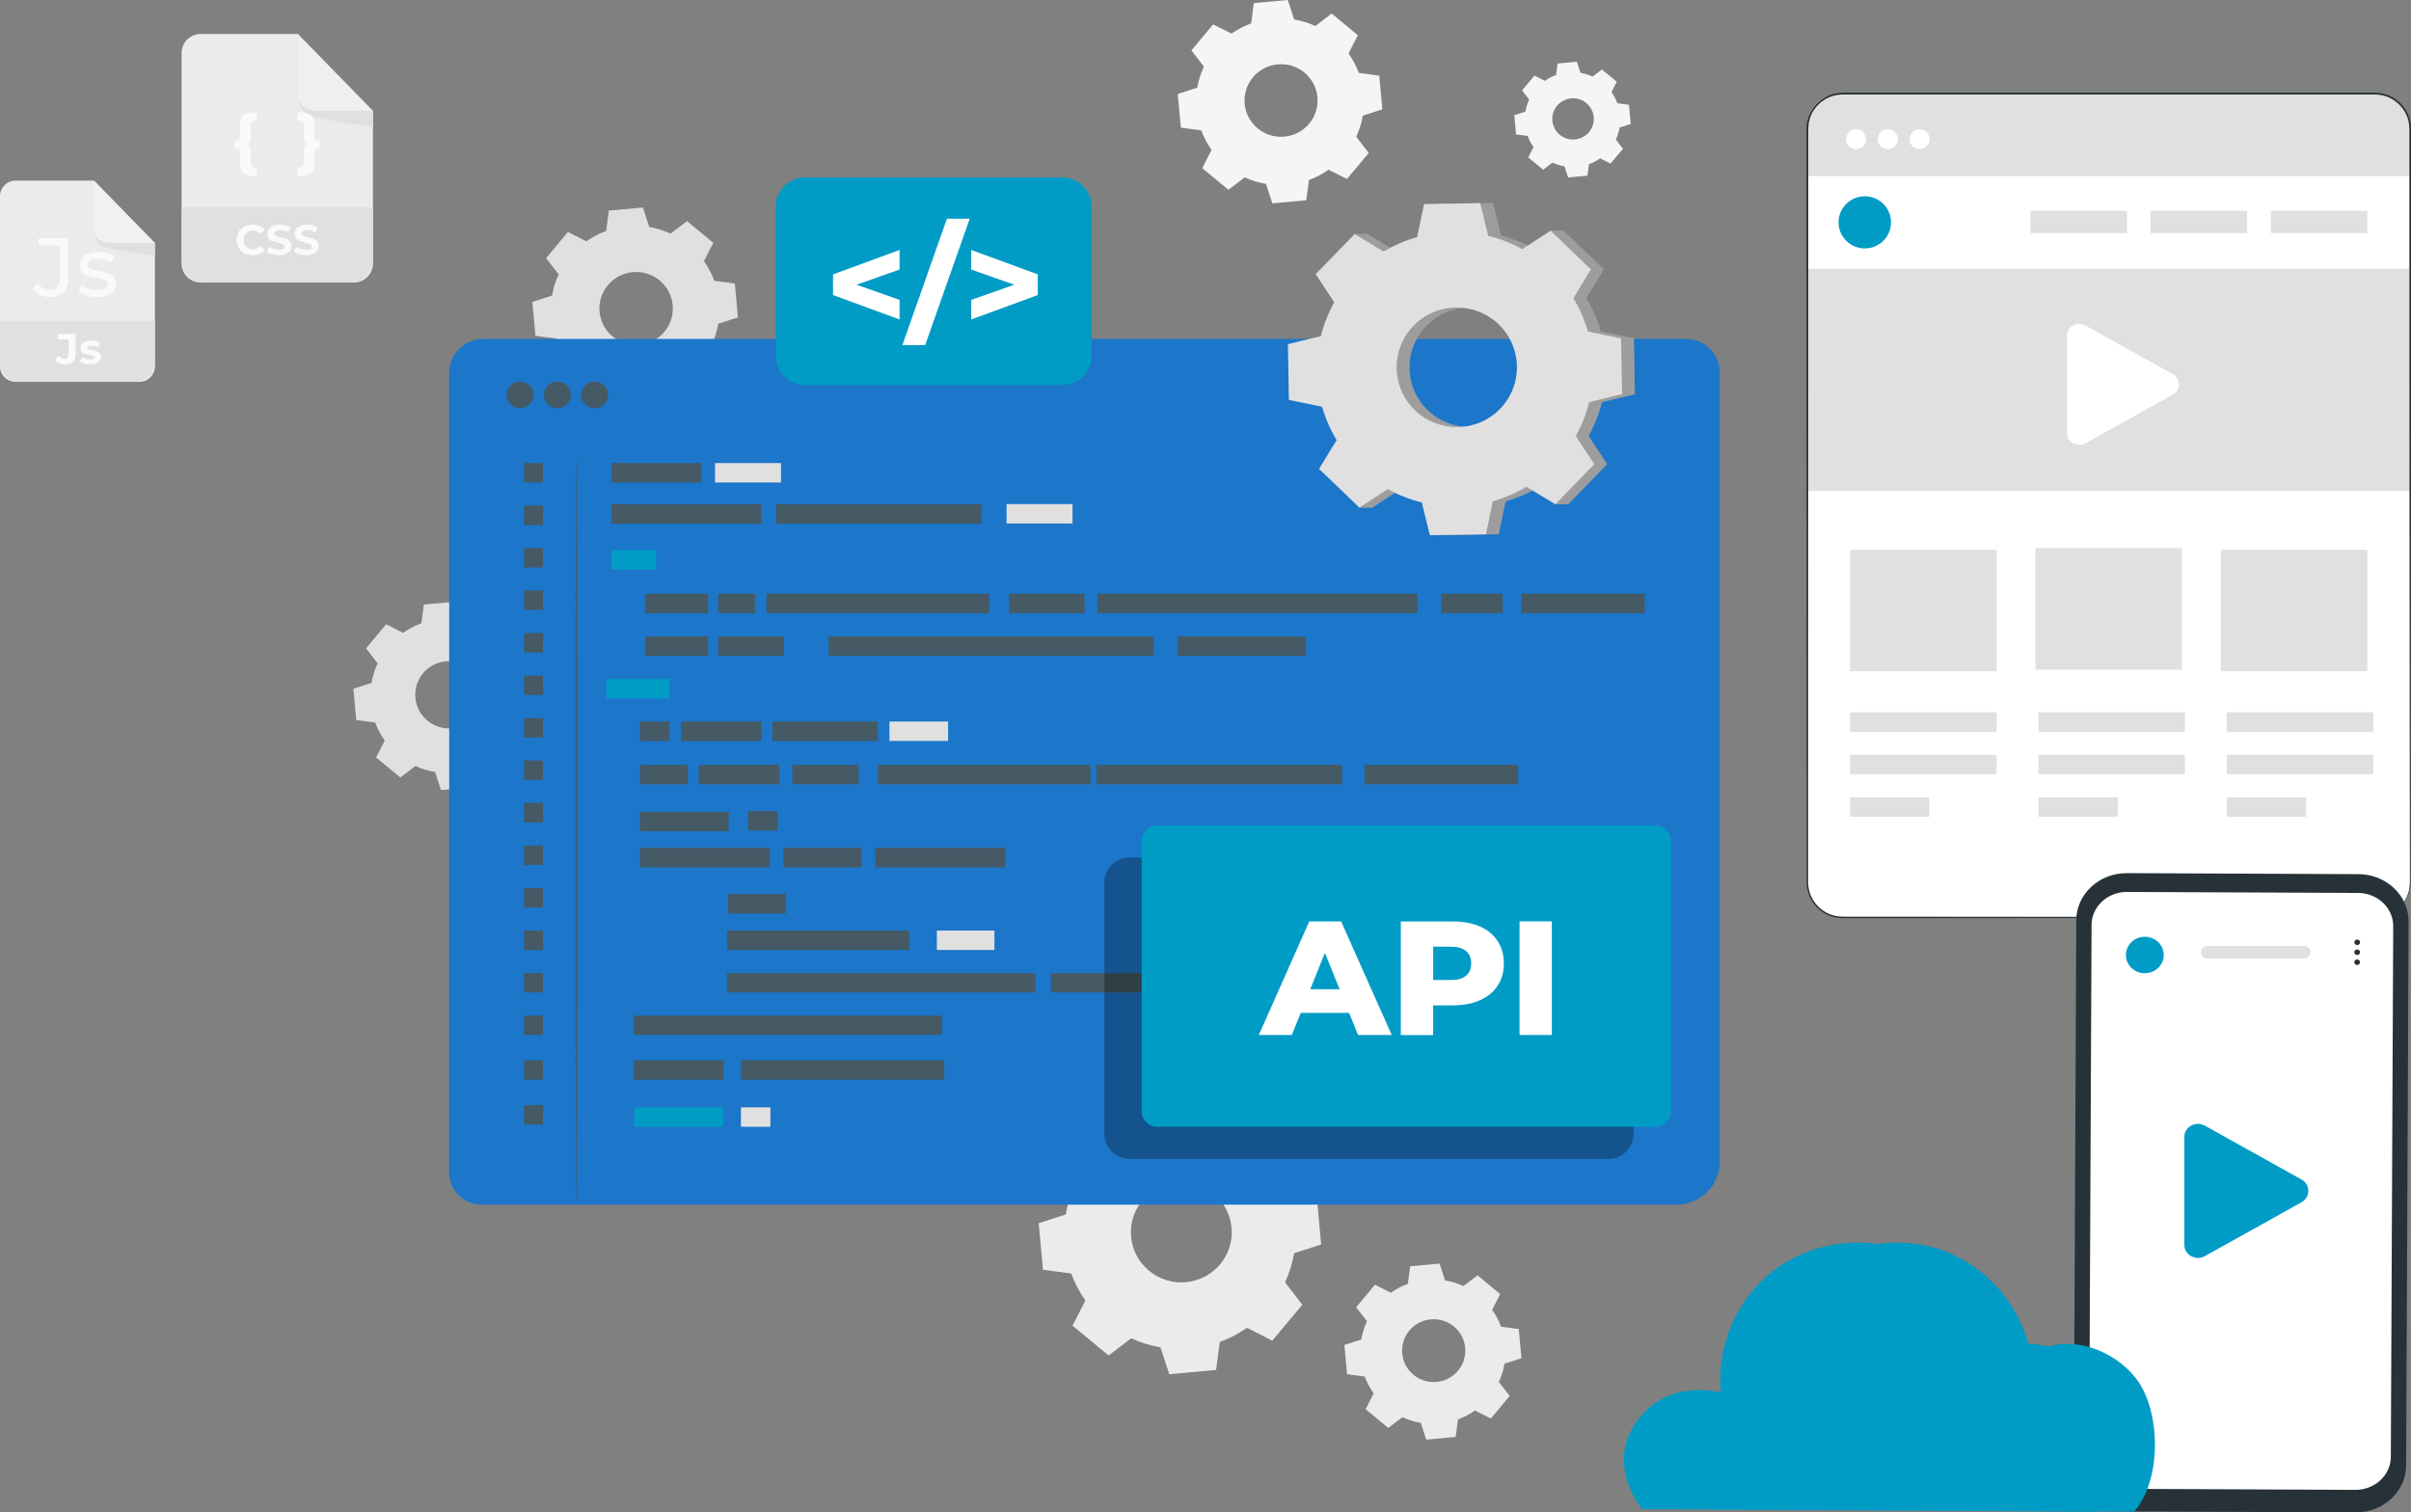 <svg width="687" height="431" viewBox="0 0 687 431" fill="none" xmlns="http://www.w3.org/2000/svg">
<rect x="0" y="0" width="687" height="431" fill="#808080" stroke="none"/>
<g clip-path="url(#clip0_4_2065)">
<path d="M317.127 324.857C319.536 323.158 322.145 321.807 324.863 320.823L325.923 312.846L339.267 311.634L341.766 319.294C344.615 319.77 347.423 320.625 350.112 321.867L356.539 316.969L366.834 325.483L363.156 332.646C364.865 335.05 366.225 337.633 367.214 340.335L375.241 341.388L376.46 354.651L368.754 357.135C368.274 359.966 367.414 362.758 366.165 365.431L371.093 371.819L362.526 382.051L355.31 378.395C352.901 380.094 350.292 381.445 347.573 382.429L346.514 390.407L333.17 391.619L330.671 383.959C327.822 383.482 325.013 382.628 322.325 381.386L315.897 386.284L305.602 377.77L309.28 370.597C307.571 368.202 306.212 365.609 305.222 362.907L297.196 361.854L295.976 348.591L303.683 346.097C304.163 343.266 305.022 340.474 306.272 337.802L301.344 331.414L309.91 321.181L317.127 324.837V324.857ZM325.563 342.024C320.485 348.094 321.315 357.095 327.422 362.142C333.52 367.189 342.585 366.364 347.663 360.294C352.741 354.234 351.911 345.223 345.804 340.176C339.707 335.13 330.641 335.954 325.563 342.024Z" fill="#EBEBEB"/>
<path d="M396.311 368.401C397.82 367.338 399.46 366.484 401.159 365.868L401.829 360.861L410.195 360.096L411.764 364.894C413.553 365.192 415.313 365.729 416.992 366.504L421.02 363.434L427.477 368.779L425.178 373.269C426.258 374.769 427.107 376.399 427.727 378.087L432.765 378.753L433.534 387.068L428.707 388.628C428.407 390.407 427.867 392.155 427.087 393.824L430.176 397.828L424.808 404.246L420.29 401.961C418.781 403.024 417.142 403.878 415.443 404.494L414.773 409.501L406.407 410.266L404.837 405.468C403.048 405.17 401.289 404.633 399.61 403.858L395.582 406.928L389.124 401.583L391.423 397.093C390.354 395.593 389.494 393.963 388.875 392.274L383.837 391.609L383.067 383.293L387.895 381.734C388.195 379.955 388.735 378.207 389.514 376.538L386.426 372.534L391.803 366.116L396.321 368.411L396.311 368.401ZM401.599 379.17C398.42 382.975 398.94 388.618 402.758 391.787C406.587 394.947 412.264 394.43 415.453 390.635C418.631 386.83 418.111 381.187 414.293 378.018C410.465 374.859 404.787 375.375 401.599 379.17Z" fill="#EBEBEB"/>
<path d="M167.085 68.768C168.844 67.527 170.733 66.543 172.712 65.828L173.482 60.016L183.197 59.132L185.017 64.705C187.096 65.053 189.135 65.679 191.084 66.583L195.762 63.016L203.258 69.216L200.579 74.431C201.829 76.18 202.818 78.057 203.538 80.025L209.386 80.79L210.275 90.446L204.668 92.254C204.318 94.321 203.688 96.347 202.778 98.285L206.367 102.934L200.13 110.385L194.882 107.723C193.123 108.965 191.234 109.948 189.255 110.663L188.485 116.475L178.769 117.359L176.95 111.786C174.871 111.438 172.832 110.812 170.883 109.908L166.205 113.475L158.708 107.276L161.387 102.06C160.138 100.311 159.148 98.434 158.429 96.467L152.581 95.702L151.692 86.045L157.299 84.237C157.649 82.17 158.279 80.144 159.188 78.207L155.6 73.557L161.837 66.106L167.085 68.768ZM173.222 81.256C169.524 85.668 170.133 92.224 174.571 95.9C179.009 99.576 185.606 98.97 189.305 94.559C193.003 90.148 192.393 83.591 187.955 79.915C183.517 76.239 176.92 76.845 173.222 81.256Z" fill="#E0E0E0"/>
<path d="M350.912 9.587C352.661 8.355 354.55 7.382 356.509 6.666L357.279 0.884L366.944 0L368.754 5.544C370.823 5.891 372.852 6.507 374.801 7.411L379.459 3.865L386.915 10.034L384.257 15.23C385.496 16.969 386.476 18.846 387.195 20.794L393.013 21.558L393.902 31.165L388.325 32.964C387.975 35.02 387.355 37.037 386.446 38.964L390.014 43.594L383.807 51.005L378.579 48.362C376.83 49.594 374.941 50.568 372.982 51.283L372.212 57.065L362.546 57.95L360.737 52.406C358.668 52.058 356.639 51.442 354.69 50.538L350.032 54.085L342.575 47.915L345.234 42.719C343.995 40.981 343.005 39.103 342.296 37.156L336.478 36.391L335.589 26.784L341.166 24.986C341.516 22.929 342.136 20.913 343.045 18.985L339.477 14.356L345.684 6.944L350.912 9.587ZM357.029 22.015C353.351 26.407 353.95 32.934 358.368 36.59C362.786 40.246 369.353 39.65 373.032 35.258C376.71 30.867 376.11 24.34 371.692 20.684C367.274 17.028 360.707 17.624 357.029 22.015Z" fill="#F5F5F5"/>
<path d="M440.201 23.049C441.191 22.343 442.27 21.787 443.39 21.39L443.83 18.101L449.327 17.604L450.357 20.754C451.536 20.952 452.686 21.3 453.795 21.817L456.444 19.8L460.692 23.307L459.183 26.258C459.892 27.241 460.452 28.314 460.852 29.427L464.161 29.864L464.66 35.328L461.492 36.351C461.292 37.514 460.942 38.666 460.422 39.769L462.451 42.402L458.923 46.624L455.954 45.124C454.965 45.829 453.885 46.385 452.766 46.783L452.326 50.071L446.828 50.568L445.799 47.409C444.619 47.21 443.47 46.862 442.36 46.346L439.712 48.362L435.464 44.855L436.973 41.905C436.263 40.921 435.703 39.848 435.304 38.736L431.995 38.298L431.495 32.834L434.664 31.811C434.864 30.649 435.214 29.496 435.733 28.393L433.704 25.761L437.233 21.538L440.201 23.039V23.049ZM443.68 30.122C441.591 32.626 441.931 36.331 444.439 38.408C446.958 40.484 450.687 40.146 452.776 37.653C454.865 35.149 454.525 31.444 452.016 29.367C449.497 27.291 445.769 27.629 443.68 30.132V30.122Z" fill="#F5F5F5"/>
<path d="M114.878 180.346C116.497 179.203 118.247 178.299 120.066 177.634L120.776 172.279L129.731 171.464L131.411 176.6C133.32 176.918 135.209 177.495 137.008 178.329L141.316 175.041L148.233 180.763L145.764 185.571C146.914 187.181 147.823 188.919 148.493 190.728L153.881 191.433L154.7 200.335L149.533 202.004C149.213 203.901 148.633 205.779 147.793 207.567L151.102 211.849L145.354 218.724L140.517 216.27C138.897 217.412 137.148 218.316 135.329 218.982L134.619 224.337L125.663 225.152L123.984 220.015C122.075 219.697 120.186 219.121 118.387 218.287L114.079 221.575L107.162 215.853L109.631 211.044C108.481 209.435 107.571 207.696 106.902 205.888L101.514 205.183L100.695 196.281L105.862 194.612C106.182 192.715 106.762 190.837 107.601 189.049L104.293 184.767L110.04 177.892L114.878 180.346ZM120.546 191.87C117.137 195.943 117.697 201.984 121.795 205.371C125.893 208.759 131.97 208.203 135.379 204.13C138.787 200.056 138.228 194.016 134.129 190.628C130.031 187.241 123.954 187.797 120.546 191.87Z" fill="#E0E0E0"/>
<path d="M39.712 108.816H4.418C1.979 108.816 0 106.848 0 104.424V55.863C0 53.439 1.979 51.472 4.418 51.472H26.808L44.14 69.225V104.424C44.14 106.848 42.161 108.816 39.722 108.816H39.712Z" fill="#EBEBEB"/>
<path d="M0 91.41H44.13V103.123C44.13 106.262 41.571 108.806 38.413 108.806H5.717C2.559 108.806 0 106.262 0 103.123V91.41Z" fill="#E0E0E0"/>
<path d="M15.643 102.636L16.752 101.315C17.222 101.941 17.742 102.259 18.352 102.259C19.151 102.259 19.571 101.782 19.571 100.838V96.755H16.532V95.165H21.55V100.729C21.55 102.855 20.481 103.888 18.442 103.888C17.282 103.888 16.263 103.451 15.633 102.636H15.643Z" fill="#FAFAFA"/>
<path d="M22.76 103.123L23.399 101.752C23.989 102.129 24.889 102.388 25.708 102.388C26.598 102.388 26.928 102.159 26.928 101.782C26.928 100.699 22.92 101.802 22.92 99.169C22.92 97.917 24.059 97.033 25.988 97.033C26.898 97.033 27.917 97.242 28.547 97.609L27.907 98.97C27.258 98.603 26.598 98.483 25.998 98.483C25.139 98.483 24.769 98.752 24.769 99.099C24.769 100.232 28.777 99.139 28.777 101.732C28.777 102.954 27.628 103.828 25.638 103.828C24.519 103.828 23.38 103.52 22.76 103.113V103.123Z" fill="#FAFAFA"/>
<path d="M9.346 82.28L10.725 80.67C11.635 81.952 12.804 82.637 14.204 82.637C16.093 82.637 17.062 81.495 17.062 79.269V69.951H11.025V67.884H19.421V79.15C19.421 82.846 17.612 84.674 14.194 84.674C12.214 84.674 10.395 83.82 9.326 82.28H9.346Z" fill="#FAFAFA"/>
<path d="M22.38 83.154L23.329 81.356C24.399 82.111 26.118 82.657 27.767 82.657C29.887 82.657 30.776 82.022 30.776 80.948C30.776 78.127 22.78 80.571 22.78 75.564C22.78 73.309 24.809 71.799 28.047 71.799C29.697 71.799 31.556 72.226 32.655 72.941L31.676 74.739C30.526 74.004 29.267 73.746 28.027 73.746C26.028 73.746 25.049 74.481 25.049 75.475C25.049 78.435 33.065 76.021 33.065 80.909C33.065 83.184 30.966 84.634 27.598 84.634C25.498 84.634 23.419 83.999 22.37 83.164L22.38 83.154Z" fill="#FAFAFA"/>
<g opacity="0.3">
<path d="M26.798 51.472V65.142C26.798 67.397 28.637 69.225 30.906 69.225H44.13L26.798 51.472Z" fill="white"/>
</g>
<path d="M26.978 66.335C26.978 66.335 26.808 69.653 30.596 70.736C30.736 70.775 30.886 70.805 31.026 70.835C32.755 71.143 44.12 73.15 44.12 72.891V69.216H30.896C30.896 69.216 27.598 69.106 26.968 66.335H26.978Z" fill="#E0E0E0"/>
<path d="M100.815 80.511H57.204C54.196 80.511 51.747 78.087 51.747 75.087V15.091C51.747 12.101 54.185 9.666 57.204 9.666H84.862L106.272 31.602V75.087C106.272 78.077 103.833 80.511 100.815 80.511Z" fill="#EBEBEB"/>
<path d="M52.986 59.013H105.033C105.712 59.013 106.272 59.569 106.272 60.244V74.074C106.272 77.63 103.373 80.511 99.795 80.511H58.224C54.645 80.511 51.747 77.63 51.747 74.074V60.244C51.747 59.569 52.306 59.013 52.986 59.013Z" fill="#E0E0E0"/>
<g opacity="0.2">
<path d="M84.862 9.666V26.556C84.862 29.337 87.131 31.602 89.939 31.602H106.272L84.862 9.676V9.666Z" fill="white"/>
</g>
<path d="M85.092 28.036C85.092 28.036 84.872 32.129 89.57 33.48C89.749 33.53 89.929 33.57 90.109 33.599C92.238 33.977 106.282 36.461 106.282 36.143V31.602H89.949C89.949 31.602 85.871 31.463 85.102 28.036H85.092Z" fill="#E0E0E0"/>
<path d="M67.36 68.381C67.36 65.838 69.319 64.02 71.968 64.02C73.437 64.02 74.656 64.546 75.456 65.51L74.197 66.662C73.627 66.016 72.917 65.679 72.067 65.679C70.478 65.679 69.359 66.781 69.359 68.371C69.359 69.961 70.488 71.063 72.067 71.063C72.917 71.063 73.627 70.726 74.197 70.06L75.456 71.212C74.656 72.186 73.437 72.722 71.957 72.722C69.329 72.722 67.37 70.904 67.37 68.361L67.36 68.381Z" fill="#FAFAFA"/>
<path d="M76.026 71.769L76.695 70.298C77.415 70.815 78.475 71.173 79.494 71.173C80.654 71.173 81.133 70.785 81.133 70.269C81.133 68.689 76.206 69.772 76.206 66.642C76.206 65.212 77.365 64.02 79.774 64.02C80.844 64.02 81.933 64.268 82.713 64.765L82.103 66.245C81.313 65.798 80.504 65.579 79.754 65.579C78.594 65.579 78.145 66.016 78.145 66.543C78.145 68.093 83.073 67.03 83.073 70.12C83.073 71.53 81.893 72.732 79.474 72.732C78.135 72.732 76.775 72.335 76.026 71.759V71.769Z" fill="#FAFAFA"/>
<path d="M83.752 71.769L84.422 70.298C85.142 70.815 86.201 71.173 87.221 71.173C88.38 71.173 88.86 70.785 88.86 70.269C88.86 68.689 83.932 69.772 83.932 66.642C83.932 65.212 85.092 64.02 87.501 64.02C88.57 64.02 89.659 64.268 90.449 64.765L89.84 66.245C89.05 65.798 88.24 65.579 87.49 65.579C86.331 65.579 85.881 66.016 85.881 66.543C85.881 68.093 90.809 67.03 90.809 70.12C90.809 71.53 89.63 72.732 87.211 72.732C85.861 72.732 84.512 72.335 83.762 71.759L83.752 71.769Z" fill="#FAFAFA"/>
<path d="M70.128 41.11C71.028 41.378 71.438 41.945 71.438 43.276V46.376C71.438 47.289 71.908 47.806 72.857 47.806H73.207V50.17H72.078C69.639 50.17 68.399 48.929 68.399 46.703V43.196C68.399 42.58 68.069 42.282 67.54 42.282H66.9V39.918H67.54C68.069 39.918 68.399 39.63 68.399 39.004V35.497C68.399 33.272 69.649 32.03 72.078 32.03H73.207V34.394H72.857C71.908 34.394 71.438 34.921 71.438 35.825V38.924C71.438 40.256 71.028 40.822 70.128 41.09V41.11Z" fill="#FAFAFA"/>
<path d="M91.129 39.928V42.292H90.489C89.959 42.292 89.63 42.58 89.63 43.206V46.713C89.63 48.939 88.38 50.181 85.951 50.181H84.822V47.816H85.172C86.121 47.816 86.591 47.289 86.591 46.385V43.286C86.591 41.955 87.001 41.388 87.9 41.12C87.001 40.852 86.591 40.285 86.591 38.954V35.855C86.591 34.941 86.121 34.424 85.172 34.424H84.822V32.059H85.951C88.39 32.059 89.63 33.301 89.63 35.527V39.034C89.63 39.65 89.959 39.948 90.489 39.948H91.129V39.928Z" fill="#FAFAFA"/>
<path d="M137.688 96.576H480.363C485.711 96.576 490.059 100.898 490.059 106.213V331.017C490.059 337.802 484.521 343.306 477.694 343.306H137.148C132.1 343.306 128.002 339.233 128.002 334.216V106.213C128.002 100.898 132.35 96.576 137.698 96.576H137.688Z" fill="#1C76C9"/>
<path d="M199.75 131.964H174.211V137.497H199.75V131.964Z" fill="#455A64"/>
<path d="M186.976 156.751H174.211V162.285H186.976V156.751Z" fill="#009CC6"/>
<path d="M201.799 169.219H183.817V174.753H201.799V169.219Z" fill="#455A64"/>
<path d="M215.133 169.219H204.658V174.753H215.133V169.219Z" fill="#455A64"/>
<path d="M309.061 169.219H287.52V174.753H309.061V169.219Z" fill="#455A64"/>
<path d="M372.022 181.369H335.629V186.903H372.022V181.369Z" fill="#455A64"/>
<path d="M428.177 169.219H410.695V174.753H428.177V169.219Z" fill="#455A64"/>
<path d="M468.679 169.219H433.534V174.753H468.679V169.219Z" fill="#455A64"/>
<path d="M201.799 181.369H183.817V186.903H201.799V181.369Z" fill="#455A64"/>
<path d="M190.754 193.5H172.772V199.033H190.754V193.5Z" fill="#009CC6"/>
<path d="M190.754 205.62H182.358V211.154H190.754V205.62Z" fill="#455A64"/>
<path d="M221.59 231.152H213.194V236.686H221.59V231.152Z" fill="#455A64"/>
<path d="M345.154 277.299H328.742V282.833H345.154V277.299Z" fill="#455A64"/>
<path d="M436.853 277.299H396.641V282.833H436.853V277.299Z" fill="#455A64"/>
<path d="M283.362 265.189H266.95V270.723H283.362V265.189Z" fill="#E0E0E0"/>
<path d="M223.889 254.787H207.476V260.321H223.889V254.787Z" fill="#455A64"/>
<path d="M325.333 277.299H299.455V282.833H325.333V277.299Z" fill="#455A64"/>
<path d="M195.992 217.969H182.358V223.503H195.992V217.969Z" fill="#455A64"/>
<path d="M207.646 231.361H182.358V236.895H207.646V231.361Z" fill="#455A64"/>
<path d="M219.351 241.624H182.358V247.157H219.351V241.624Z" fill="#455A64"/>
<path d="M286.371 241.624H249.377V247.157H286.371V241.624Z" fill="#455A64"/>
<path d="M259.103 265.189H207.157V270.723H259.103V265.189Z" fill="#455A64"/>
<path d="M295.017 277.299H207.157V282.833H295.017V277.299Z" fill="#455A64"/>
<path d="M268.429 289.41H180.569V294.943H268.429V289.41Z" fill="#455A64"/>
<path d="M245.449 241.624H223.259V247.157H245.449V241.624Z" fill="#455A64"/>
<path d="M216.972 205.62H194.072V211.154H216.972V205.62Z" fill="#455A64"/>
<path d="M222.01 217.969H199.11V223.503H222.01V217.969Z" fill="#455A64"/>
<path d="M310.75 217.969H250.107V223.503H310.75V217.969Z" fill="#455A64"/>
<path d="M382.437 217.969H312.399V223.503H382.437V217.969Z" fill="#455A64"/>
<path d="M244.73 217.969H225.778V223.503H244.73V217.969Z" fill="#455A64"/>
<path d="M250.127 205.62H220.111V211.154H250.127V205.62Z" fill="#455A64"/>
<path d="M270.158 205.62H253.446V211.154H270.158V205.62Z" fill="#E0E0E0"/>
<path d="M223.399 181.369H204.658V186.903H223.399V181.369Z" fill="#455A64"/>
<path d="M328.682 181.369H236.133V186.903H328.682V181.369Z" fill="#455A64"/>
<path d="M432.575 217.969H388.815V223.503H432.575V217.969Z" fill="#455A64"/>
<path d="M393.173 277.299H349.412V282.833H393.173V277.299Z" fill="#455A64"/>
<path d="M403.898 169.219H312.729V174.753H403.898V169.219Z" fill="#455A64"/>
<path d="M281.853 169.219H218.411V174.753H281.853V169.219Z" fill="#455A64"/>
<path d="M216.922 143.697H174.211V149.23H216.922V143.697Z" fill="#455A64"/>
<path d="M279.674 143.697H221.19V149.23H279.674V143.697Z" fill="#455A64"/>
<path d="M222.54 131.964H203.738V137.497H222.54V131.964Z" fill="#E0E0E0"/>
<path d="M154.72 131.964H149.323V137.497H154.72V131.964Z" fill="#455A64"/>
<path d="M154.72 144.074H149.323V149.608H154.72V144.074Z" fill="#455A64"/>
<path d="M154.72 156.185H149.323V161.718H154.72V156.185Z" fill="#455A64"/>
<path d="M154.72 168.295H149.323V173.829H154.72V168.295Z" fill="#455A64"/>
<path d="M154.72 180.406H149.323V185.939H154.72V180.406Z" fill="#455A64"/>
<path d="M154.72 192.516H149.323V198.05H154.72V192.516Z" fill="#455A64"/>
<path d="M154.72 204.626H149.323V210.16H154.72V204.626Z" fill="#455A64"/>
<path d="M154.72 216.737H149.323V222.271H154.72V216.737Z" fill="#455A64"/>
<path d="M154.72 228.847H149.323V234.381H154.72V228.847Z" fill="#455A64"/>
<path d="M219.521 315.568H211.125V321.102H219.521V315.568Z" fill="#E0E0E0"/>
<path d="M206.027 315.568H180.738V321.102H206.027V315.568Z" fill="#009CC6"/>
<path d="M154.72 314.952H149.323V320.486H154.72V314.952Z" fill="#455A64"/>
<path d="M154.72 240.958H149.323V246.492H154.72V240.958Z" fill="#455A64"/>
<path d="M154.72 253.078H149.323V258.612H154.72V253.078Z" fill="#455A64"/>
<path d="M154.72 265.189H149.323V270.723H154.72V265.189Z" fill="#455A64"/>
<path d="M154.72 277.299H149.323V282.833H154.72V277.299Z" fill="#455A64"/>
<path d="M154.72 289.41H149.323V294.943H154.72V289.41Z" fill="#455A64"/>
<path d="M206.187 302.156H180.569V307.69H206.187V302.156Z" fill="#455A64"/>
<path d="M269.069 302.156H211.125V307.69H269.069V302.156Z" fill="#455A64"/>
<path d="M154.72 302.156H149.323V307.69H154.72V302.156Z" fill="#455A64"/>
<path d="M305.612 143.657H286.811V149.191H305.612V143.657Z" fill="#E0E0E0"/>
<path d="M148.193 116.336C150.307 116.336 152.021 114.633 152.021 112.531C152.021 110.43 150.307 108.726 148.193 108.726C146.079 108.726 144.365 110.43 144.365 112.531C144.365 114.633 146.079 116.336 148.193 116.336Z" fill="#455A64"/>
<path d="M158.818 116.336C160.933 116.336 162.647 114.633 162.647 112.531C162.647 110.43 160.933 108.726 158.818 108.726C156.704 108.726 154.99 110.43 154.99 112.531C154.99 114.633 156.704 116.336 158.818 116.336Z" fill="#455A64"/>
<path d="M169.434 116.336C171.548 116.336 173.262 114.633 173.262 112.531C173.262 110.43 171.548 108.726 169.434 108.726C167.319 108.726 165.605 110.43 165.605 112.531C165.605 114.633 167.319 116.336 169.434 116.336Z" fill="#455A64"/>
<g opacity="0.3">
<path d="M458.243 244.385H321.925C317.928 244.385 314.688 247.606 314.688 251.578V323.089C314.688 327.061 317.928 330.281 321.925 330.281H458.243C462.24 330.281 465.48 327.061 465.48 323.089V251.578C465.48 247.606 462.24 244.385 458.243 244.385Z" fill="black"/>
</g>
<path d="M471.687 235.206H329.771C327.32 235.206 325.333 237.181 325.333 239.617V316.691C325.333 319.127 327.32 321.102 329.771 321.102H471.687C474.138 321.102 476.125 319.127 476.125 316.691V239.617C476.125 237.181 474.138 235.206 471.687 235.206Z" fill="#009CC6"/>
<path d="M384.417 288.655H370.653L368.094 294.943H358.698L373.072 262.576H382.138L396.561 294.943H386.975L384.417 288.655ZM381.718 281.909L377.53 271.557L373.342 281.909H381.718Z" fill="white"/>
<path d="M421.72 264.037C423.889 265.01 425.568 266.391 426.747 268.199C427.927 270.007 428.517 272.123 428.517 274.558C428.517 276.992 427.927 279.108 426.747 280.896C425.568 282.684 423.899 284.065 421.72 285.039C419.551 286.012 416.992 286.499 414.043 286.499H408.366V294.964H399.16V262.596H414.043C416.992 262.596 419.551 263.083 421.72 264.056V264.037ZM417.771 278.045C418.731 277.23 419.211 276.068 419.211 274.558C419.211 273.047 418.731 271.875 417.771 271.041C416.812 270.206 415.383 269.789 413.493 269.789H408.376V279.267H413.493C415.383 279.267 416.812 278.859 417.771 278.045Z" fill="white"/>
<path d="M432.985 262.576H442.19V294.943H432.985V262.576Z" fill="white"/>
<path d="M164.246 130.384C164.386 130.384 164.506 178.031 164.506 236.785C164.506 295.539 164.386 343.197 164.246 343.197C164.106 343.197 163.986 295.559 163.986 236.785C163.986 178.011 164.106 130.384 164.246 130.384Z" fill="#455A64"/>
<path d="M302.683 50.558H229.416C224.79 50.558 221.04 54.285 221.04 58.883V101.394C221.04 105.992 224.79 109.72 229.416 109.72H302.683C307.309 109.72 311.06 105.992 311.06 101.394V58.883C311.06 54.285 307.309 50.558 302.683 50.558Z" fill="#009CC6"/>
<path d="M256.324 76.816L244.06 81.137L256.324 85.459V91.042L237.363 84.088V78.197L256.324 71.242V76.826V76.816Z" fill="white"/>
<path d="M269.818 62.331H276.315L263.621 98.344H257.124L269.818 62.331Z" fill="white"/>
<path d="M295.707 78.197V84.088L276.745 91.042V85.459L289.01 81.137L276.745 76.816V71.232L295.707 78.186V78.197Z" fill="white"/>
<path d="M397.89 71.679C400.909 69.861 404.128 68.49 407.446 67.556L409.415 58.158L425.398 57.88L427.697 67.209C431.046 68.033 434.314 69.295 437.393 71.004L441.831 65.738H445.469L456.964 76.776L451.956 84.982C453.785 87.982 455.165 91.181 456.104 94.48L465.56 96.437L465.84 112.323L456.454 114.608C455.624 117.936 454.355 121.174 452.636 124.244L457.933 132.272L446.828 143.697H443.19L438.572 138.719C435.553 140.537 432.335 141.908 429.016 142.842L427.047 152.24L411.065 152.519L408.766 143.19C405.417 142.365 402.159 141.104 399.07 139.395L390.994 144.66H387.355L379.499 133.623L384.506 125.417C382.677 122.416 381.298 119.217 380.358 115.919L370.903 113.962L370.623 98.076L380.009 95.791C380.838 92.463 382.108 89.224 383.827 86.154L378.529 78.127L385.986 66.702H389.624L397.88 71.679H397.89ZM406.407 92.841C399.83 99.616 400.019 110.395 406.836 116.932C413.653 123.469 424.498 123.281 431.075 116.505C437.653 109.73 437.463 98.95 430.646 92.413C423.829 85.876 412.984 86.065 406.407 92.841Z" fill="#E0E0E0"/>
<g opacity="0.3">
<path d="M397.89 71.679C400.909 69.861 404.128 68.49 407.446 67.556L409.415 58.158L425.398 57.88L427.697 67.209C431.046 68.033 434.314 69.295 437.393 71.004L441.831 65.738H445.469L456.964 76.776L451.956 84.982C453.785 87.982 455.165 91.181 456.104 94.48L465.56 96.437L465.84 112.323L456.454 114.608C455.624 117.936 454.355 121.174 452.636 124.244L457.933 132.272L446.828 143.697H443.19L438.572 138.719C435.553 140.537 432.335 141.908 429.016 142.842L427.047 152.24L411.065 152.519L408.766 143.19C405.417 142.365 402.159 141.104 399.07 139.395L390.994 144.66H387.355L379.499 133.623L384.506 125.417C382.677 122.416 381.298 119.217 380.358 115.919L370.903 113.962L370.623 98.076L380.009 95.791C380.838 92.463 382.108 89.224 383.827 86.154L378.529 78.127L385.986 66.702H389.624L397.88 71.679H397.89ZM406.407 92.841C399.83 99.616 400.019 110.395 406.836 116.932C413.653 123.469 424.498 123.281 431.075 116.505C437.653 109.73 437.463 98.95 430.646 92.413C423.829 85.876 412.984 86.065 406.407 92.841Z" fill="black"/>
</g>
<path d="M394.252 71.679C397.271 69.861 400.489 68.49 403.808 67.556L405.777 58.158L421.76 57.88L424.059 67.209C427.407 68.033 430.676 69.295 433.754 71.004L441.831 65.738L453.325 76.776L448.318 84.982C450.147 87.982 451.526 91.181 452.466 94.48L461.922 96.437L462.201 112.323L452.816 114.608C451.986 117.936 450.717 121.174 448.997 124.244L454.295 132.272L443.19 143.697L434.934 138.719C431.915 140.537 428.697 141.908 425.378 142.842L423.409 152.24L407.426 152.519L405.127 143.19C401.779 142.365 398.52 141.104 395.432 139.395L387.355 144.66L375.86 133.623L380.868 125.417C379.039 122.416 377.66 119.217 376.72 115.919L367.264 113.962L366.984 98.076L376.37 95.791C377.2 92.463 378.469 89.224 380.188 86.154L374.891 78.127L385.996 66.702L394.252 71.679ZM402.768 92.841C396.191 99.616 396.381 110.395 403.198 116.932C410.015 123.469 420.86 123.281 427.437 116.505C434.014 109.73 433.824 98.95 427.007 92.413C420.19 85.876 409.345 86.065 402.768 92.841Z" fill="#E0E0E0"/>
<path d="M676.675 26.715H525.043C519.473 26.715 514.958 31.203 514.958 36.739V251.469C514.958 257.005 519.473 261.493 525.043 261.493H676.675C682.245 261.493 686.76 257.005 686.76 251.469V36.739C686.76 31.203 682.245 26.715 676.675 26.715Z" fill="white"/>
<path d="M621.739 156.204H579.978V190.847H621.739V156.204Z" fill="#E0E0E0"/>
<path d="M674.576 156.651H632.814V191.294H674.576V156.651Z" fill="#E0E0E0"/>
<path d="M568.903 156.651H527.142V191.294H568.903V156.651Z" fill="#E0E0E0"/>
<path d="M686.76 76.577H514.958V139.892H686.76V76.577Z" fill="#E0E0E0"/>
<path d="M524.233 26.715H676.365C682.102 26.715 686.76 31.344 686.76 37.047V50.161H514.958V35.934C514.958 30.848 519.116 26.715 524.233 26.715Z" fill="#E0E0E0"/>
<path d="M538.837 63.364C538.837 67.467 535.488 70.795 531.36 70.795C527.232 70.795 523.884 67.467 523.884 63.364C523.884 59.261 527.232 55.933 531.36 55.933C535.488 55.933 538.837 59.261 538.837 63.364Z" fill="#009CC6"/>
<path d="M606.047 60.066H578.569V66.434H606.047V60.066Z" fill="#E0E0E0"/>
<path d="M640.291 60.066H612.813V66.434H640.291V60.066Z" fill="#E0E0E0"/>
<path d="M674.546 60.066H647.068V66.434H674.546V60.066Z" fill="#E0E0E0"/>
<path d="M568.903 202.997H527.142V208.541H568.903V202.997Z" fill="#E0E0E0"/>
<path d="M568.903 215.108H527.142V220.651H568.903V215.108Z" fill="#E0E0E0"/>
<path d="M549.752 227.218H527.142V232.762H549.752V227.218Z" fill="#E0E0E0"/>
<path d="M622.589 202.997H580.828V208.541H622.589V202.997Z" fill="#E0E0E0"/>
<path d="M622.589 215.108H580.828V220.651H622.589V215.108Z" fill="#E0E0E0"/>
<path d="M603.438 227.218H580.828V232.762H603.438V227.218Z" fill="#E0E0E0"/>
<path d="M676.265 202.997H634.504V208.541H676.265V202.997Z" fill="#E0E0E0"/>
<path d="M676.265 215.108H634.504V220.651H676.265V215.108Z" fill="#E0E0E0"/>
<path d="M657.113 227.218H634.504V232.762H657.113V227.218Z" fill="#E0E0E0"/>
<path d="M676.675 261.483C676.675 261.483 676.845 261.463 677.194 261.443C677.544 261.443 678.054 261.364 678.724 261.245C680.023 260.957 682.052 260.271 683.901 258.364C684.811 257.42 685.651 256.158 686.17 254.618C686.76 253.078 686.69 251.28 686.68 249.343C686.68 245.478 686.67 241.017 686.66 235.99C686.64 215.902 686.61 186.833 686.58 150.929C686.58 132.967 686.56 113.306 686.55 92.185C686.55 81.624 686.55 70.706 686.54 59.46C686.54 53.837 686.54 48.134 686.54 42.342C686.54 40.892 686.54 39.441 686.54 37.991C686.56 36.52 686.54 35.1 686.07 33.729C685.191 31.006 683.052 28.672 680.323 27.619C678.964 27.072 677.504 26.893 676.015 26.923C674.516 26.923 673.006 26.923 671.497 26.923C668.478 26.923 665.43 26.923 662.381 26.923C656.264 26.923 650.077 26.923 643.829 26.923C631.325 26.923 618.561 26.923 605.567 26.923C579.569 26.923 552.661 26.923 525.093 26.923C523.414 26.943 521.735 27.35 520.275 28.165C518.826 28.99 517.556 30.162 516.707 31.583C515.817 32.993 515.327 34.623 515.268 36.282C515.228 37.961 515.257 39.67 515.247 41.358C515.247 48.124 515.247 54.85 515.247 61.516C515.247 74.859 515.247 88.012 515.247 100.937C515.247 126.778 515.238 151.704 515.228 175.448C515.228 199.192 515.208 221.754 515.208 242.875C515.208 245.518 515.208 248.131 515.208 250.724C515.088 253.287 515.887 255.83 517.537 257.738C519.146 259.645 521.495 260.907 523.954 261.165C525.173 261.284 526.442 261.215 527.682 261.235C528.931 261.235 530.171 261.235 531.4 261.235C541.266 261.235 550.722 261.245 559.757 261.255C595.891 261.284 625.128 261.314 645.339 261.334C655.434 261.354 663.281 261.374 668.608 261.384C671.267 261.394 673.286 261.404 674.656 261.414C676.015 261.414 676.715 261.443 676.715 261.443C676.715 261.443 676.015 261.463 674.656 261.473C673.286 261.473 671.257 261.483 668.608 261.503C663.281 261.513 655.444 261.533 645.339 261.553C625.128 261.572 595.891 261.602 559.757 261.632C550.722 261.632 541.256 261.642 531.4 261.652C530.171 261.652 528.931 261.652 527.682 261.652C526.432 261.632 525.193 261.702 523.904 261.582C521.345 261.314 518.896 260.013 517.217 258.016C515.497 256.039 514.658 253.347 514.788 250.734C514.788 248.141 514.788 245.518 514.788 242.885C514.788 221.764 514.768 199.202 514.768 175.458C514.768 151.714 514.768 126.788 514.748 100.947C514.748 88.022 514.748 74.878 514.748 61.526C514.748 54.85 514.748 48.134 514.748 41.368C514.748 39.669 514.728 37.991 514.768 36.272C514.828 34.533 515.347 32.805 516.287 31.324C517.187 29.824 518.516 28.592 520.045 27.728C521.585 26.874 523.354 26.427 525.113 26.417C552.681 26.417 579.588 26.417 605.587 26.417C618.581 26.417 631.355 26.417 643.85 26.417C650.097 26.417 656.284 26.417 662.401 26.417C665.46 26.417 668.498 26.417 671.517 26.417C673.026 26.417 674.536 26.417 676.035 26.417C677.534 26.387 679.114 26.576 680.523 27.152C683.382 28.255 685.621 30.698 686.54 33.56C687.04 34.98 687.06 36.53 687.03 37.961C687.03 39.421 687.03 40.872 687.03 42.312C687.03 48.094 687.03 53.797 687.03 59.43C687.03 70.676 687.03 81.594 687.02 92.155C687.01 113.266 687 132.937 686.99 150.899C686.96 186.813 686.93 215.873 686.91 235.961C686.91 240.978 686.89 245.438 686.89 249.313C686.87 250.277 686.92 251.201 686.85 252.105C686.8 252.999 686.61 253.843 686.35 254.628C685.811 256.188 684.961 257.45 684.031 258.403C682.142 260.321 680.103 260.986 678.784 261.265C678.104 261.374 677.594 261.443 677.254 261.433C676.905 261.443 676.735 261.443 676.735 261.443L676.675 261.483Z" fill="#263238"/>
<path d="M531.74 39.66C531.74 41.229 530.461 42.501 528.881 42.501C527.302 42.501 526.023 41.229 526.023 39.66C526.023 38.09 527.302 36.818 528.881 36.818C530.461 36.818 531.74 38.09 531.74 39.66Z" fill="white"/>
<path d="M540.786 39.66C540.786 41.229 539.507 42.501 537.927 42.501C536.348 42.501 535.069 41.229 535.069 39.66C535.069 38.09 536.348 36.818 537.927 36.818C539.507 36.818 540.786 38.09 540.786 39.66Z" fill="white"/>
<path d="M549.832 39.66C549.832 41.229 548.552 42.501 546.973 42.501C545.394 42.501 544.114 41.229 544.114 39.66C544.114 38.09 545.394 36.818 546.973 36.818C548.552 36.818 549.832 38.09 549.832 39.66Z" fill="white"/>
<path d="M588.954 109.531V95.662C588.954 93.059 591.873 91.43 594.212 92.731L606.666 99.666L619.121 106.6C621.46 107.902 621.46 111.16 619.121 112.462L606.666 119.396L594.212 126.331C591.873 127.632 588.954 126.003 588.954 123.4V109.531Z" fill="white"/>
<path d="M671.187 431L605.227 430.712C597.29 430.682 590.893 424.622 590.923 417.191L591.623 262.238C591.653 254.797 598.12 248.796 606.057 248.826L672.017 249.114C679.953 249.144 686.35 255.204 686.32 262.635L685.621 417.598C685.591 425.039 679.124 431.04 671.187 431.01V431Z" fill="#263238"/>
<path d="M671.927 254.469L659.133 254.409L621.779 254.251L617.281 254.231L606.087 254.181C600.529 254.161 596.001 258.363 595.981 263.569L595.301 414.816C595.281 420.022 599.759 424.264 605.317 424.284L671.147 424.572C676.705 424.592 681.233 420.39 681.253 415.184L681.932 263.937C681.952 258.731 677.474 254.489 671.917 254.469H671.927Z" fill="white"/>
<path d="M672.487 268.537C672.487 268.974 672.117 269.322 671.667 269.322C671.217 269.322 670.857 268.964 670.857 268.527C670.857 268.09 671.227 267.742 671.677 267.742C672.127 267.742 672.487 268.1 672.487 268.537Z" fill="#263238"/>
<path d="M672.477 271.378C672.477 271.815 672.107 272.163 671.657 272.163C671.207 272.163 670.847 271.805 670.847 271.368C670.847 270.931 671.217 270.583 671.667 270.583C672.117 270.583 672.477 270.941 672.477 271.378Z" fill="#263238"/>
<path d="M672.467 274.209C672.467 274.647 672.097 274.994 671.647 274.994C671.197 274.994 670.837 274.637 670.837 274.2C670.837 273.762 671.207 273.415 671.657 273.415C672.107 273.415 672.467 273.772 672.467 274.209Z" fill="#263238"/>
<path d="M616.542 272.153C616.542 275.024 614.133 277.349 611.154 277.349C608.176 277.349 605.767 275.024 605.767 272.153C605.767 269.282 608.176 266.957 611.154 266.957C614.133 266.957 616.542 269.282 616.542 272.153Z" fill="#009CC6"/>
<path d="M656.564 273.156H628.946C627.957 273.156 627.147 272.362 627.147 271.368C627.147 270.385 627.947 269.58 628.946 269.58H656.564C657.553 269.58 658.363 270.375 658.363 271.368C658.363 272.352 657.563 273.156 656.564 273.156Z" fill="#E0E0E0"/>
<path d="M622.409 339.382V324.022C622.409 321.141 625.648 319.333 628.237 320.774L642.02 328.453L655.804 336.133C658.393 337.573 658.393 341.18 655.804 342.62L642.02 350.3L628.237 357.979C625.648 359.42 622.409 357.622 622.409 354.731V339.372V339.382Z" fill="#009CC6"/>
<path d="M476.705 406.193C482.552 396.944 492.458 394.788 501.454 396.824C500.074 383.661 506.032 369.961 516.627 361.943C527.222 353.926 542.095 351.86 554.49 356.698C566.894 361.526 576.39 373.08 578.689 386.115C588.015 379.548 602.008 383.989 608.845 393.099C615.682 402.199 616.102 421.651 608.086 430.801L478.944 430.066C478.944 430.066 469.108 418.184 476.695 406.193H476.705Z" fill="#009CC6"/>
<path d="M465.61 406.193C471.457 396.944 481.363 394.788 490.359 396.824C488.979 383.661 494.937 369.961 505.532 361.943C516.127 353.926 531 351.86 543.395 356.698C555.799 361.526 565.295 373.08 567.594 386.115C576.92 379.548 590.913 383.989 597.75 393.099C604.587 402.199 605.007 421.651 596.991 430.801L467.849 430.066C467.849 430.066 458.013 418.184 465.6 406.193H465.61Z" fill="#009CC6"/>
</g>
<defs>
<clipPath id="clip0_4_2065">
<rect width="687" height="431" fill="white"/>
</clipPath>
</defs>
</svg>
